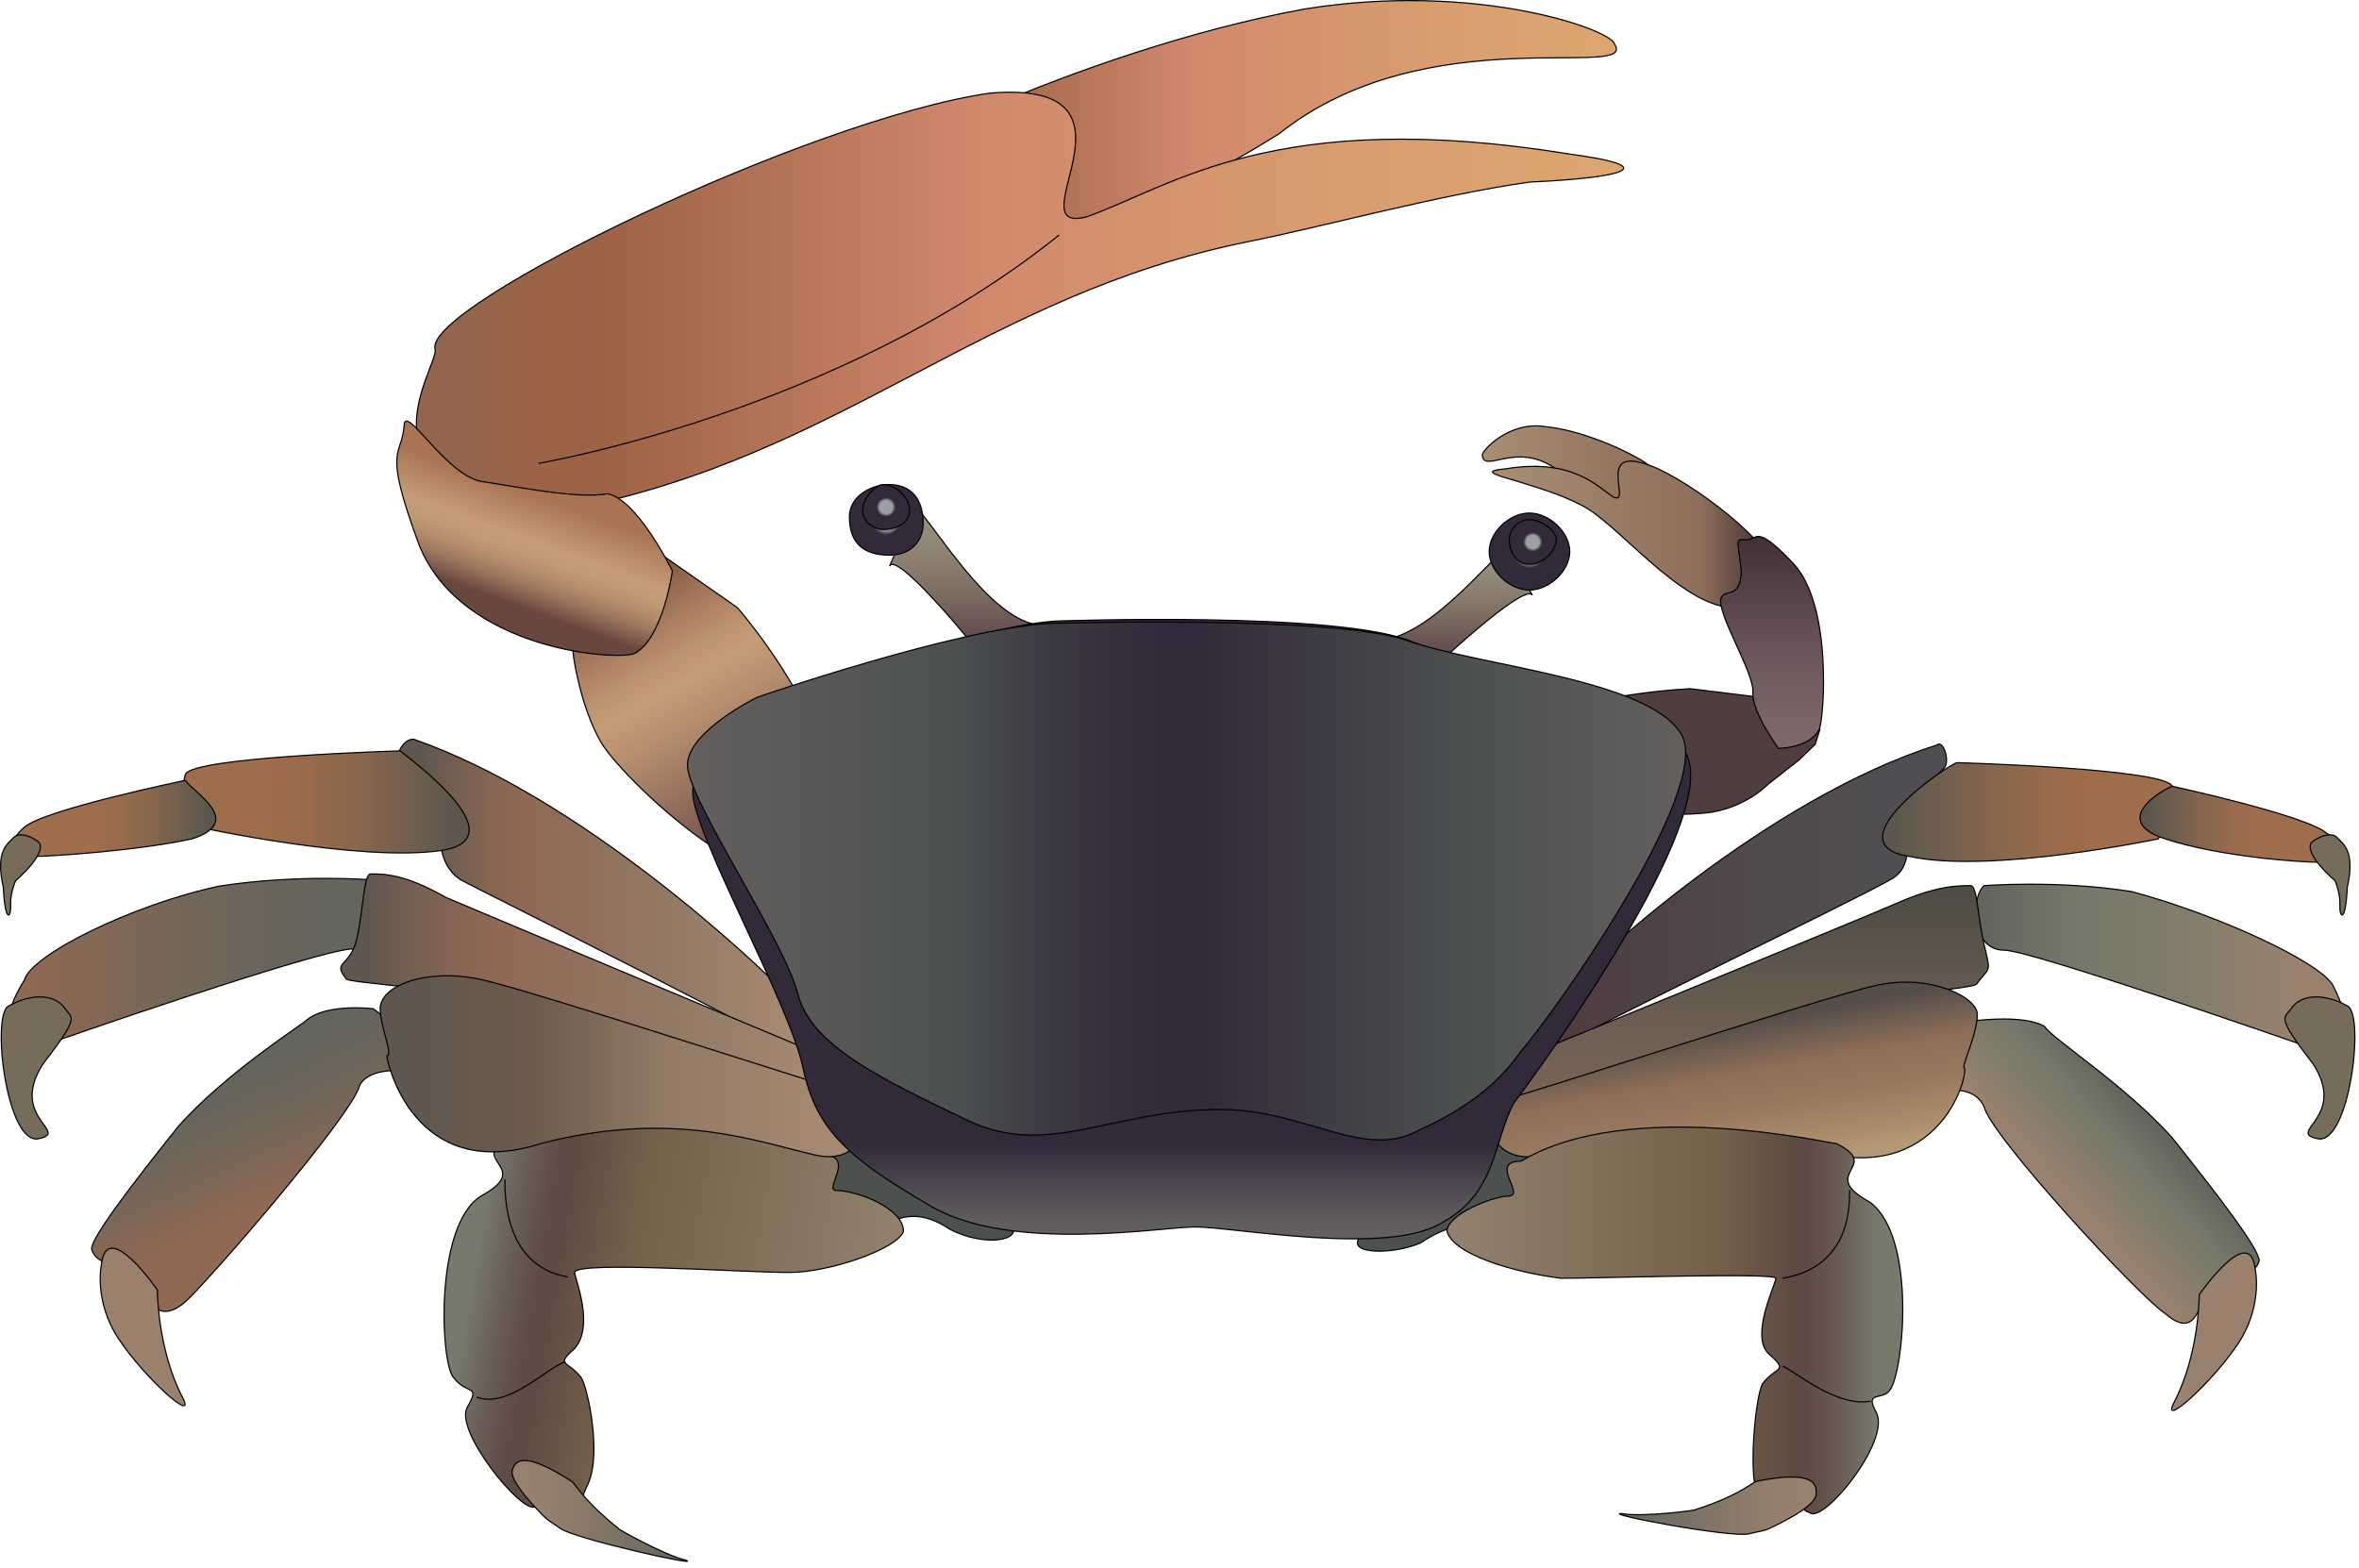 
        <svg xmlns:rdf="http://www.w3.org/1999/02/22-rdf-syntax-ns#" xmlns="http://www.w3.org/2000/svg" xmlns:cc="http://creativecommons.org/ns#" xmlns:xlink="http://www.w3.org/1999/xlink" xmlns:dc="http://purl.org/dc/elements/1.1/" x="0px" y="0px" width="501" height="333" viewBox="0 0 501 333" xml:space="preserve">
            <title>Uca annulipes (Mangrove Fiddler Crab)</title>
            <desc xmlns:ian_image_library="https://ian.umces.edu/media-library/">
                <ian_image_library:title>Uca annulipes (Mangrove Fiddler Crab)</ian_image_library:title>
                <ian_image_library:descr>Illustration of Uca annulipes (Mangrove Fiddler Crab)</ian_image_library:descr>
                <ian_image_library:scene>
                    <ian_image_library:contains>Crustacean, mangrove, Fiddler, crab, Arthropoda, Crustacea, Malacostraca, Eumalacostraca, Decapoda, Ocypodidae, Uca, U. annulipes, calling, crab</ian_image_library:contains>
                    <ian_image_library:when>2008-12-22</ian_image_library:when>
                </ian_image_library:scene>
            </desc>
            
 <defs></defs>
 <linearGradient id="ian_symbols_e1b4d5c188386ae4c971ab1fb6f7a318" y2="108.47" gradientUnits="userSpaceOnUse" x2="206.59" y1="142.94" x1="206.59">
  <stop stop-color="#4D4644" offset="0"/>
  <stop stop-color="#66514E" offset=".264"/>
  <stop stop-color="#78675E" offset=".441"/>
  <stop stop-color="#897C6E" offset=".65"/>
  <stop stop-color="#948A78" offset=".842"/>
  <stop stop-color="#988F7B" offset="1"/>
 </linearGradient>
 <path stroke="#000" stroke-width=".25" d="m224.27 132.58c-10.748 2.867-21.885-15.196-29.01-24.106-1.927 1.703-5.183 9.046-6.341 11.797 1.56-3.719 21.333 20.843 22.403 22.668 4.29-3.46 8.62-6.94 12.95-10.36z" fill="url(#ian_symbols_e1b4d5c188386ae4c971ab1fb6f7a318)"/>
 <linearGradient id="ian_symbols_ea73af7edd898ea465178ba3350e7246" y2="117.27" gradientUnits="userSpaceOnUse" x2="307.21" y1="144.04" x1="307.21">
  <stop stop-color="#4D4644" offset="0"/>
  <stop stop-color="#66514E" offset=".264"/>
  <stop stop-color="#78675E" offset=".441"/>
  <stop stop-color="#897C6E" offset=".65"/>
  <stop stop-color="#948A78" offset=".842"/>
  <stop stop-color="#988F7B" offset="1"/>
 </linearGradient>
 <path stroke="#000" stroke-width=".25" d="m288.99 135.99c11.09 2.234 22.594-11.791 29.93-18.718 1.99 1.322 5.361 7.016 6.525 9.162-1.594-2.895-21.994 16.184-23.098 17.607-4.43-2.69-8.9-5.39-13.35-8.05z" fill="url(#ian_symbols_ea73af7edd898ea465178ba3350e7246)"/>
 <linearGradient id="ian_symbols_c8a88331baf4e48419c04fac3fb68ec6" y2="225.66" gradientUnits="userSpaceOnUse" x2="45.259" y1="265.57" x1="63.87">
  <stop stop-color="#8F6952" offset=".281"/>
  <stop stop-color="#8C6853" offset=".316"/>
  <stop stop-color="#756658" offset=".576"/>
  <stop stop-color="#68655B" offset=".804"/>
  <stop stop-color="#63655C" offset=".972"/>
 </linearGradient>
 <path stroke="#000" stroke-width=".25" d="m79.278 214.27s-9.972-1.24-14.256 2.5c-1.396 1.247-17.104 11.219-27.075 22.403-9.945 12.431-18.5 23.649-18.5 26.115 1.417 5 9.972 2.5 11.402 6.232 0 4.986 2.847 9.938 8.528 4.986 4.292-3.753 35.651-39.819 37.054-46.065 2.847-4.959 14.263-2.452 14.263-2.452s-4.291-8.72-11.416-13.72z" fill="url(#ian_symbols_c8a88331baf4e48419c04fac3fb68ec6)"/>
 <linearGradient id="ian_symbols_2a2f89d06cbd30f47dc59eb489dc3194" y2="258.92" gradientUnits="userSpaceOnUse" x2="431.71" y1="236.47" x1="456.64">
  <stop stop-color="#63655C" offset=".017"/>
  <stop stop-color="#77796A" offset=".292"/>
  <stop stop-color="#7F7B6B" offset=".448"/>
  <stop stop-color="#97816E" offset=".708"/>
  <stop stop-color="#9A816E" offset=".736"/>
 </linearGradient>
 <path stroke="#000" stroke-width=".25" d="m419.94 216.77s9.98-1.267 14.285 1.247c1.402 2.493 17.082 12.424 27.082 23.636 9.916 12.438 18.492 23.635 18.492 26.135-1.443 4.965-10.006 2.5-11.395 6.253-1.451 4.979-2.848 9.924-8.563 4.979-5.674-3.767-37.047-37.742-38.471-43.96-2.848-6.239-13.188-2.269-13.188-2.269s4.62-11.07 11.76-16.03z" fill="url(#ian_symbols_2a2f89d06cbd30f47dc59eb489dc3194)"/>
 <linearGradient id="ian_symbols_b40b8529d93a1914b5da9ebda45f9375" y2="187.5" gradientUnits="userSpaceOnUse" x2="168.69" y1="117.26" x1="128.14">
  <stop stop-color="#7E503E" offset=".073"/>
  <stop stop-color="#80523F" offset=".081"/>
  <stop stop-color="#A4775B" offset=".22"/>
  <stop stop-color="#BD926E" offset=".331"/>
  <stop stop-color="#C79D76" offset=".399"/>
  <stop stop-color="#B88F6F" offset=".493"/>
  <stop stop-color="#946F5D" offset=".667"/>
  <stop stop-color="#634342" offset=".902"/>
  <stop stop-color="#503136" offset="1"/>
 </linearGradient>
 <path stroke="#000" stroke-width=".25" d="m156.57 129.04l-16.736-11.682s-2.465-.307-6.062-1.138c-4.182-.954-6.995 2.152-6.995 2.152l-2.214 4.646-3.842 5.599 1.104 11.014s1.499 10.68 5.831 18.057c5.102 8.65 40.984 42.265 48.238 23.036 7.27-19.21-15.48-47.29-19.33-51.69z" fill="url(#ian_symbols_b40b8529d93a1914b5da9ebda45f9375)"/>
 <path stroke="#000" stroke-width=".25" d="m358.92 146.28l18.65 2.303s1.975.987 5.047 2.248c3.563 1.471 3.883 4.141 3.883 4.141l-.982 3.12-3.473 3.358-6.566 5.143s-4.217 4.468-11.477 5.844c-8.516 1.607-53.266.558-47.838-11.457 5.38-12.04 37.52-14.44 42.76-14.69z" fill="#4F3E3D"/>
 <path stroke="#000" stroke-width=".25" d="m151.99 247.48s18.527-12.458 25.625-11.205c7.172 2.486 34.234 19.91 37.108 23.649 2.806 3.726-5.729 4.952-12.887 1.247-5.681-3.733-9.958-3.733-15.667 0-5.69 2.47-31.33-8.73-34.18-13.7z" fill="#4C5150"/>
 <linearGradient id="ian_symbols_8740241d62a2f8f4b1dcc2b1b5fa0a80" y2="24.616" gradientUnits="userSpaceOnUse" x2="343.3" y1="24.616" x1="189.92">
  <stop stop-color="#9E6244" offset=".107"/>
  <stop stop-color="#D1896C" offset=".416"/>
  <stop stop-color="#D38F6D" offset=".506"/>
  <stop stop-color="#DAA06F" offset=".81"/>
  <stop stop-color="#DCA66F" offset="1"/>
 </linearGradient>
 <path stroke="#000" stroke-width=".25" d="m193.45 33.574c-17.839 4.407 35.208-22.832 83.712-31.673 36.591-5.865 64.873 4.427 65.689 7.37 5.402 8.065-39.771-5.892-71.2 19.14-70.71 44.165-72.2 3.678-78.2 5.163z" fill="url(#ian_symbols_8740241d62a2f8f4b1dcc2b1b5fa0a80)"/>
 <radialGradient id="ian_symbols_b46bc0a6ef6c657465b64fcba09de38a" gradientUnits="userSpaceOnUse" cy="110.43" cx="188.22" r="7.661">
  <stop stop-color="#9D9FA2" offset=".275"/>
  <stop stop-color="#96979A" offset=".29"/>
  <stop stop-color="#88878B" offset=".312"/>
  <stop stop-color="#746F76" offset=".339"/>
  <stop stop-color="#59525C" offset=".37"/>
  <stop stop-color="#3C3442" offset=".404"/>
  <stop stop-color="#32293A" offset=".416"/>
 </radialGradient>
 <path stroke="#000" stroke-width=".25" d="m188.92 102.94c4.257 0 7.132 2.752 7.132 8.167 0 4.094-2.875 6.818-7.132 6.818-5.701 0-8.521-2.725-8.521-8.174-.01-4.07 4.26-6.82 8.52-6.82z" fill="url(#ian_symbols_b46bc0a6ef6c657465b64fcba09de38a)"/>
 <radialGradient id="ian_symbols_9f3d81da28a190f4f54044d53f5539fc" gradientUnits="userSpaceOnUse" cy="107.71" cx="188.19" r="4.876">
  <stop stop-color="#9D9FA2" offset=".275"/>
  <stop stop-color="#96979A" offset=".29"/>
  <stop stop-color="#88878B" offset=".312"/>
  <stop stop-color="#746F76" offset=".339"/>
  <stop stop-color="#59525C" offset=".37"/>
  <stop stop-color="#3C3442" offset=".404"/>
  <stop stop-color="#32293A" offset=".416"/>
 </radialGradient>
 <path stroke="#000" stroke-width=".25" d="m187.47 102.94c2.895 0 5.701 2.752 5.701 5.47 0 2.697-2.807 4.073-5.701 4.073-1.396 0-4.257-1.376-4.257-4.073 0-2.72 2.86-5.47 4.26-5.47z" fill="url(#ian_symbols_9f3d81da28a190f4f54044d53f5539fc)"/>
 <linearGradient id="ian_symbols_a5cc4f3878461824cd6a4f5eb09453e9" y2="63.848" gradientUnits="userSpaceOnUse" x2="344.84" y1="63.848" x1="88.424">
  <stop stop-color="#93654C" offset=".039"/>
  <stop stop-color="#9C6346" offset=".094"/>
  <stop stop-color="#9E6244" offset=".157"/>
  <stop stop-color="#D1896C" offset=".472"/>
  <stop stop-color="#D38F6D" offset=".554"/>
  <stop stop-color="#DAA06F" offset=".828"/>
  <stop stop-color="#DCA66F" offset="1"/>
 </linearGradient>
 <path stroke="#000" stroke-width=".25" d="m92.397 74.143c-2.466-9.182 79.625-48.919 117.9-54.369 35.699-2.909 4.871 30.12 20.393 26.319 18.173-6.417 40.086-23.534 102.5-13.392 20.631 2.766 11.328 5.061-8.357 5.974-19.168 2.704-43.859 9.468-59.593 12.622-56.548 11.348-86.226 45.446-143.82 56.807-50.07-1.41-27.987-30.307-29.023-33.957z" fill="url(#ian_symbols_a5cc4f3878461824cd6a4f5eb09453e9)"/>
 <linearGradient id="ian_symbols_d427f582d4fe5454d97d42a2e27f5fc3" y2="191.51" gradientUnits="userSpaceOnUse" x2="173.68" y1="191.51" x1="84.436">
  <stop stop-color="#5F564E" offset=".051"/>
  <stop stop-color="#776052" offset=".148"/>
  <stop stop-color="#896653" offset=".241"/>
  <stop stop-color="#906954" offset=".309"/>
  <stop stop-color="#927A65" offset=".652"/>
  <stop stop-color="#AA8C73" offset=".972"/>
 </linearGradient>
 <path stroke="#000" stroke-width=".25" d="m167.64 211.8c-7.111-7.465-44.158-42.353-79.809-54.791-2.847 0-4.25 4.986-2.847 4.986 11.416 12.465 5.708 19.944 12.833 24.889 7.139 3.746 69.824 34.847 74.108 38.593 5.7 3.73-4.28-13.68-4.28-13.68z" fill="url(#ian_symbols_d427f582d4fe5454d97d42a2e27f5fc3)"/>
 <linearGradient id="ian_symbols_575a37e7d35a57c449659deaa18893ea" y2="170.34" gradientUnits="userSpaceOnUse" x2="39.085" y1="170.34" x1="99.639">
  <stop stop-color="#5C574D" offset=".051"/>
  <stop stop-color="#695C4E" offset=".146"/>
  <stop stop-color="#85664D" offset=".372"/>
  <stop stop-color="#986B4B" offset=".567"/>
  <stop stop-color="#9E6D4B" offset=".708"/>
 </linearGradient>
 <path stroke="#000" stroke-width=".25" d="m84.986 159.5s-44.172 1.26-45.609 4.986c-1.43 3.739 2.861 11.218 2.861 11.218s34.193 7.452 51.331 4.973c17.081-2.5-7.166-19.92-8.583-21.18z" fill="url(#ian_symbols_575a37e7d35a57c449659deaa18893ea)"/>
 <linearGradient id="ian_symbols_940796211866d3e42990e1064eeb6fab" y2="173.84" gradientUnits="userSpaceOnUse" x2="2.606" y1="173.84" x1="45.828">
  <stop stop-color="#5C574D" offset=".051"/>
  <stop stop-color="#695C4E" offset=".127"/>
  <stop stop-color="#85664D" offset=".308"/>
  <stop stop-color="#986B4B" offset=".465"/>
  <stop stop-color="#9E6D4B" offset=".579"/>
 </linearGradient>
 <path stroke="#000" stroke-width=".25" d="m39.377 165.75s-29.916 6.205-34.193 9.951c-4.257 3.719-2.861 6.239 1.403 6.239 4.278 0 22.832-1.267 34.228-3.76 11.395-3.72-.001-9.96-1.438-12.43z" fill="url(#ian_symbols_940796211866d3e42990e1064eeb6fab)"/>
 <linearGradient id="ian_symbols_5538cf427e233904a16bafea32361952" y2="204.02" gradientUnits="userSpaceOnUse" x2="80.093" y1="204.02" x1="2.376">
  <stop stop-color="#8F6952" offset=".051"/>
  <stop stop-color="#8D6852" offset=".078"/>
  <stop stop-color="#766758" offset=".437"/>
  <stop stop-color="#68655B" offset=".748"/>
  <stop stop-color="#63655C" offset=".972"/>
 </linearGradient>
 <path stroke="#000" stroke-width=".25" d="m79.278 186.92s-15.652-1.342-32.776 1.314c-18.5 3.971-39.915 14.617-41.318 19.944-5.708 9.27-1.403 7.962 1.403 7.962 4.278 0 4.278 5.32 4.278 5.32s57.032-19.91 64.163-19.91c5.708.01 5.708-11.97 4.25-14.62z" fill="url(#ian_symbols_5538cf427e233904a16bafea32361952)"/>
 <linearGradient id="ian_symbols_a297a0d28ef21a941183e0b739cfc638" y2="288.8" gradientUnits="userSpaceOnUse" x2="187.08" y1="272.46" x1="94.445">
  <stop stop-color="#77796A" offset=".062"/>
  <stop stop-color="#767869" offset=".063"/>
  <stop stop-color="#6A5E54" offset=".134"/>
  <stop stop-color="#614E48" offset=".192"/>
  <stop stop-color="#5E4943" offset=".23"/>
  <stop stop-color="#73614A" offset=".405"/>
  <stop stop-color="#91806C" offset=".972"/>
 </linearGradient>
 <path stroke="#000" stroke-width=".25" d="m177.62 252.87c4.305 0 14.263 3.726 14.263 8.712-1.403 3.705-15.659 8.705-24.235 8.705-9.965 0-45.602-2.5-45.602 0 0 1.232 4.277 11.17 0 16.163-4.278 3.753-1.403 2.473 1.444 6.253 1.43 2.486 4.264 16.15 1.43 22.403-2.874 6.198 0 3.698-7.152 1.212-8.569-1.212 0 1.233-4.25 3.768-2.86 1.219-17.11-16.177-14.27-21.19 2.861-4.993 0-2.493-2.84-6.192-2.833-2.5-4.285-32.347 5.701-38.614 11.409-6.219-2.861-7.438 5.688-12.438 1.403-1.24 45.616-9.952 66.977 3.746 7.15.01 0 7.48 2.85 7.48z" fill="url(#ian_symbols_a297a0d28ef21a941183e0b739cfc638)"/>
 <linearGradient id="ian_symbols_2a053c1e83336334192be32dad4e9de9" y2="211.28" gradientUnits="userSpaceOnUse" x2="181.98" y1="211.28" x1="72.371">
  <stop stop-color="#5F564E" offset=".051"/>
  <stop stop-color="#776052" offset=".148"/>
  <stop stop-color="#896653" offset=".241"/>
  <stop stop-color="#906954" offset=".309"/>
  <stop stop-color="#927A65" offset=".652"/>
  <stop stop-color="#AA8C73" offset=".972"/>
 </linearGradient>
 <path stroke="#000" stroke-width=".25" d="m171.75 222.98s-68.318-28.621-77.058-32.354c-8.718-4.986-13.057-4.986-15.986-4.986-1.485 0-1.485 7.479-2.901 13.67-1.472 6.267-5.272 4.734-2.371 8.507 0 1.213 22.709 1.479 43.062 7.677 18.902 5.006 55.254 23.669 62.522 21.184 5.82-1.24 2.88-4.98-7.27-13.7z" fill="url(#ian_symbols_2a053c1e83336334192be32dad4e9de9)"/>
 <linearGradient id="ian_symbols_8e291a2c85879cd4adba7c2c084e2dda" y2="226.48" gradientUnits="userSpaceOnUse" x2="184.6" y1="226.48" x1="80.736">
  <stop stop-color="#5F564E" offset=".051"/>
  <stop stop-color="#67584D" offset=".173"/>
  <stop stop-color="#6C5A4D" offset=".309"/>
  <stop stop-color="#927A65" offset=".579"/>
  <stop stop-color="#AA8C73" offset=".972"/>
 </linearGradient>
 <path stroke="#000" stroke-width=".25" d="m183.36 232.95c-5.742-1.253-69.844-22.43-81.253-24.902-11.409-2.466-21.368 1.253-21.368 6.219 0 3.746 2.847 9.985 1.417 9.985 0 1.226 5.681 27.348 32.756 18.65 28.492-7.465 47.053 0 58.462 2.493 11.41 2.47 12.79-11.22 9.98-12.45z" fill="url(#ian_symbols_8e291a2c85879cd4adba7c2c084e2dda)"/>
 <path stroke="#000" stroke-width=".25" stroke-linecap="round" d="m107.23 250.58c0 3.678 0 18.254 13.269 20.652" fill="none"/>
 <path stroke="#000" stroke-width=".25" stroke-linecap="round" d="m119.98 289.3c-4.033 1.281-12.042 9.958-18.704 7.479" fill="none"/>
 <path stroke="#000" stroke-width=".25" d="m352.89 250.33s-19.91-13.65-27.002-11.164c-7.172 2.479-34.232 18.664-37.102 23.649-2.846 3.698 7.16 3.698 12.84 1.226 5.682-3.692 9.986-4.973 15.707-1.226 5.7 3.7 31.34-7.45 35.55-12.49z" fill="#4C5150"/>
 <radialGradient id="ian_symbols_23a00a469c4faea44d6e19e06ca88276" gradientUnits="userSpaceOnUse" cy="117.16" cx="324.83" r="8.367">
  <stop stop-color="#9D9FA2" offset=".275"/>
  <stop stop-color="#96979A" offset=".29"/>
  <stop stop-color="#88878B" offset=".312"/>
  <stop stop-color="#746F76" offset=".339"/>
  <stop stop-color="#59525C" offset=".37"/>
  <stop stop-color="#3C3442" offset=".404"/>
  <stop stop-color="#32293A" offset=".416"/>
 </radialGradient>
 <path stroke="#000" stroke-width=".25" d="m324.83 108.98c-4.305 0-8.555 4.107-8.555 8.18s4.25 8.174 8.555 8.174c4.225 0 8.549-4.101 8.549-8.174s-4.34-8.18-8.56-8.18z" fill="url(#ian_symbols_23a00a469c4faea44d6e19e06ca88276)"/>
 <radialGradient id="ian_symbols_fa7307369da54f74456bb9d996be41f0" gradientUnits="userSpaceOnUse" cy="115.11" cx="325.53" r="4.877">
  <stop stop-color="#9D9FA2" offset=".275"/>
  <stop stop-color="#96979A" offset=".29"/>
  <stop stop-color="#88878B" offset=".312"/>
  <stop stop-color="#746F76" offset=".339"/>
  <stop stop-color="#59525C" offset=".37"/>
  <stop stop-color="#3C3442" offset=".404"/>
  <stop stop-color="#32293A" offset=".416"/>
 </radialGradient>
 <path stroke="#000" stroke-width=".25" d="m324.83 110.36c-2.854 0-4.305 2.725-4.305 4.101 0 2.697 1.451 5.395 4.305 5.395 2.828 0 5.701-2.697 5.701-5.395.01-1.37-2.86-4.1-5.69-4.1z" fill="url(#ian_symbols_fa7307369da54f74456bb9d996be41f0)"/>
 <linearGradient id="ian_symbols_72035374d0f6422425db156278a349ec" y2="192.03" gradientUnits="userSpaceOnUse" x2="413.41" y1="192.03" x1="324.28">
  <stop stop-color="#4E3A40" offset=".051"/>
  <stop stop-color="#4F3E43" offset=".16"/>
  <stop stop-color="#504A4E" offset=".582"/>
  <stop stop-color="#504E52" offset=".888"/>
 </linearGradient>
 <path stroke="#000" stroke-width=".25" d="m331.55 211.8c5.736-7.465 44.227-42.353 79.811-53.538 1.443-1.253 2.895 3.732 1.443 4.986-11.389 11.211-4.25 19.903-11.389 23.636-8.596 4.965-71.26 34.847-75.525 38.593-5.71 3.73 5.67-13.68 5.67-13.68z" fill="url(#ian_symbols_72035374d0f6422425db156278a349ec)"/>
 <linearGradient id="ian_symbols_51db106cfd95d7b4dd129f4769654c45" y2="172.48" gradientUnits="userSpaceOnUse" x2="461.58" y1="172.48" x1="399.83">
  <stop stop-color="#5C574D" offset=".051"/>
  <stop stop-color="#695C4E" offset=".146"/>
  <stop stop-color="#85664D" offset=".372"/>
  <stop stop-color="#986B4B" offset=".567"/>
  <stop stop-color="#9E6D4B" offset=".708"/>
 </linearGradient>
 <path stroke="#000" stroke-width=".25" d="m415.67 162s44.172 1.253 45.637 5c1.396 3.732-2.922 11.184-2.922 11.184s-35.57 7.465-52.68 3.76c-17.14-2.52 8.55-19.94 9.96-19.94z" fill="url(#ian_symbols_51db106cfd95d7b4dd129f4769654c45)"/>
 <linearGradient id="ian_symbols_cc6b612255d78a64d137b77bac86afff" y2="175.07" gradientUnits="userSpaceOnUse" x2="497.25" y1="175.07" x1="454.49">
  <stop stop-color="#5C574D" offset=".051"/>
  <stop stop-color="#695C4E" offset=".127"/>
  <stop stop-color="#85664D" offset=".308"/>
  <stop stop-color="#986B4B" offset=".465"/>
  <stop stop-color="#9E6D4B" offset=".579"/>
 </linearGradient>
 <path stroke="#000" stroke-width=".25" d="m461.3 167s28.457 6.205 32.762 9.944c5.701 3.733 2.828 6.212-1.43 6.212-4.271 0-21.416-1.212-32.797-4.972-11.4-3.72-1.45-9.96 1.47-11.18z" fill="url(#ian_symbols_cc6b612255d78a64d137b77bac86afff)"/>
 <linearGradient id="ian_symbols_33e065a1f37afff465786bd7b5ac90f3" y2="204.78" gradientUnits="userSpaceOnUse" x2="497.59" y1="204.78" x1="419.58">
  <stop stop-color="#63655C" offset=".017"/>
  <stop stop-color="#77796A" offset=".292"/>
  <stop stop-color="#7F7B6B" offset=".497"/>
  <stop stop-color="#97816E" offset=".84"/>
  <stop stop-color="#9A816E" offset=".876"/>
 </linearGradient>
 <path stroke="#000" stroke-width=".25" d="m421.36 188.13s15.646-1.247 31.354 1.253c18.506 4.979 39.922 14.951 42.748 19.917 4.305 8.711 1.432 6.198-2.826 6.198-4.271 0-4.271 6.232-4.271 6.232s-57.018-19.903-62.727-19.903c-7.12 0-7.12-11.2-4.27-13.7z" fill="url(#ian_symbols_33e065a1f37afff465786bd7b5ac90f3)"/>
 <path stroke="#000" stroke-width=".25" d="m498.62 213.72c3.645 2.057.334 29.623-6.43 28.158-6.77-1.444 6.43-4.461-.947-15.898-8.07-10.408-6.088-9.624-4.645-11.736 2.14-3.18 7.17-3.26 12.02-.52z" fill="#776B5A"/>
 <path stroke="#000" stroke-width=".25" d="m1.765 213.72c-3.637 2.057-.334 29.623 6.457 28.158 6.771-1.444-6.457-4.461.913-15.898 8.085-10.408 6.089-9.624 4.686-11.736-2.159-3.18-7.193-3.26-12.056-.52z" fill="#776B5A"/>
 <path stroke="#000" stroke-width=".25" d="m490.85 179.02c-1.498 2.534 5.055 8.051 5.055 8.051s1.178 2.663 1.041 5.258c-.115 2.622 1.18 3.978 1.568-3.855 1.75-7.765-.893-9.168-2.146-10.558-1.31-1.33-4.1-.16-5.51 1.1z" fill="#776B5A"/>
 <path stroke="#000" stroke-width=".25" d="m8.358 179.02c1.485 2.534-5.041 8.051-5.041 8.051s-1.185 2.663-1.069 5.258c.143 2.622-1.151 3.978-1.546-3.855-1.744-7.765.899-9.168 2.173-10.558 1.287-1.33 4.08-.16 5.483 1.1z" fill="#776B5A"/>
 <linearGradient id="ian_symbols_43489f3fbe173af4fdeb0ab594da2f83" y2="188.13" gradientUnits="userSpaceOnUse" x2="369.59" y1="237.99" x1="369.59">
  <stop stop-color="#796558" offset=".062"/>
  <stop stop-color="#706053" offset=".334"/>
  <stop stop-color="#585248" offset=".791"/>
  <stop stop-color="#4E4C43" offset=".972"/>
 </linearGradient>
 <path stroke="#000" stroke-width=".25" d="m327.3 222.98s67.004-27.382 75.559-31.135c8.508-3.719 12.813-3.719 15.652-3.719 1.43 0 1.43 6.232 2.854 12.458 1.451 6.212 1.35 4.584-1.498 8.323 0 1.226-18.445 1.607-38.424 7.854-19.936 4.966-55.547 22.403-61.268 21.163-5.7-2.47-4.3-4.96 7.13-14.93z" fill="url(#ian_symbols_43489f3fbe173af4fdeb0ab594da2f83)"/>
 <linearGradient id="ian_symbols_691c5ac8d8a040f4c98b169234c73990" y2="215.03" gradientUnits="userSpaceOnUse" x2="365.94" y1="250.4" x1="372.18">
  <stop stop-color="#B59874" offset=".062"/>
  <stop stop-color="#AB8D6D" offset=".161"/>
  <stop stop-color="#96765C" offset=".44"/>
  <stop stop-color="#8F6F57" offset=".624"/>
  <stop stop-color="#6F5D50" offset=".789"/>
  <stop stop-color="#544D48" offset=".927"/>
 </linearGradient>
 <path stroke="#000" stroke-width=".25" d="m317.34 234.18c5.709-1.233 69.783-22.382 81.213-24.882 11.402-2.5 21.387 2.5 21.387 6.198 0 3.767-2.873 9.979-2.873 11.198 1.443 0-4.258 26.169-32.715 17.458-27.096-7.472-45.658 0-57.053 1.24-11.44 2.47-12.84-9.96-9.97-11.22z" fill="url(#ian_symbols_691c5ac8d8a040f4c98b169234c73990)"/>
 <path stroke="#000" stroke-width=".25" d="m478.98 269.71s1.67 7.751-3.732 15.809c-5.408 8.085-16.299 17.9-13.629 12.574 5.51-10.441 5.455-23.077 5.455-23.077s10.82-15.69 11.9-5.3z" fill="#9A816E"/>
 <path stroke="#000" stroke-width=".25" d="m21.524 268.7s-1.662 7.738 3.753 15.816c5.381 8.078 16.272 17.9 13.609 12.56-5.503-10.435-5.463-23.077-5.463-23.077s-10.802-15.69-11.899-5.3z" fill="#9A816E"/>
 <linearGradient id="ian_symbols_98b7e57d9cce7554697d7efb8508e00f" y2="320.94" gradientUnits="userSpaceOnUse" x2="146.02" y1="320.94" x1="108.75">
  <stop stop-color="#9A816E" offset=".034"/>
  <stop stop-color="#927D6C" offset=".276"/>
  <stop stop-color="#7A7164" offset=".651"/>
  <stop stop-color="#63655C" offset=".972"/>
 </linearGradient>
 <path stroke="#000" stroke-width=".25" d="m121.62 314.8c1.028 1.246 3.201 4.687 9.788 9.924-1.321-.551 9.952 5.784 14.209 6.655 3.978 1.635-23.418-4.475-26.538-6.674-3.085-2.193-2.459-1.295-5.735-4.871-3.263-3.59-5.082-6.327-4.482-7.785.59-1.45 1.79-4.33 12.76 2.74z" fill="url(#ian_symbols_98b7e57d9cce7554697d7efb8508e00f)"/>
 <linearGradient id="ian_symbols_c7beeab6241cc8f49d94dac12793381a" y2="99.071" gradientUnits="userSpaceOnUse" x2="351.07" y1="99.071" x1="314.81">
  <stop stop-color="#A88E73" offset="0"/>
  <stop stop-color="#8E6F5A" offset="1"/>
 </linearGradient>
 <path stroke="#000" stroke-width=".25" d="m350.2 99.849c4.605.913-10.074-8.031-22.068-9.236-7.602-1.226-13.521 5.163-13.316 6.117.457 4.223 8.35-4.291 17.641 4.55 19.54 15.5 16.16-2.085 17.75-1.431z" fill="url(#ian_symbols_c7beeab6241cc8f49d94dac12793381a)"/>
 <linearGradient id="ian_symbols_d8ca783070725ac4d511d2204011356b" y2="113.54" gradientUnits="userSpaceOnUse" x2="375.58" y1="113.54" x1="316.99">
  <stop stop-color="#A88E73" offset="0"/>
  <stop stop-color="#8E6F5A" offset=".753"/>
  <stop stop-color="#402F35" offset="1"/>
 </linearGradient>
 <path stroke="#000" stroke-width=".25" d="m374.76 118.16c.748-3.188-18.152-18.132-26.375-19.903-8.834-2.295-1.893 9.114-5.707 7.336-3.42-2.2-8.686-8.331-22.818-6.021-4.795.429-3.229 1.069 2.01 2.534 4.217 1.355 9.406 2.786 13.82 5.129 7.629 3.556 20.809 21.197 32.189 21.865 11.42.68 6.71-9.57 6.89-10.94z" fill="url(#ian_symbols_d8ca783070725ac4d511d2204011356b)"/>
 <linearGradient id="ian_symbols_05197fd565ce9ed46dc30d888f4faa83" y2="100.35" gradientUnits="userSpaceOnUse" x2="116.77" y1="133.05" x1="104.87">
  <stop stop-color="#69473E" offset=".169"/>
  <stop stop-color="#6C4A3F" offset=".174"/>
  <stop stop-color="#896452" offset=".247"/>
  <stop stop-color="#A27B61" offset=".321"/>
  <stop stop-color="#B68D6C" offset=".397"/>
  <stop stop-color="#C29974" offset=".476"/>
  <stop stop-color="#C79D76" offset=".562"/>
  <stop stop-color="#A87453" offset=".843"/>
 </linearGradient>
 <path stroke="#000" stroke-width=".25" d="m134.85 138.76c-3.018 1.648-36.584-.286-45.8-22.9-8.058-21.756-3.59-18.377-3.181-25.911.756-3.311 8.719 10.558 16.15 12.288 6.362.872 20.734 3.876 26.898 2.643 6.321.926 13.881 16.395 13.881 16.395s-1.93 14.16-7.95 17.48z" fill="url(#ian_symbols_05197fd565ce9ed46dc30d888f4faa83)"/>
 <linearGradient id="ian_symbols_ae8dcba8173563340593e9837e457eb5" y2="113.95" gradientUnits="userSpaceOnUse" x2="376.35" y1="158.96" x1="376.35">
  <stop stop-color="#7E686C" offset="0"/>
  <stop stop-color="#7A6468" offset=".153"/>
  <stop stop-color="#6E595E" offset=".385"/>
  <stop stop-color="#5A474D" offset=".669"/>
  <stop stop-color="#413036" offset=".99"/>
  <stop stop-color="#402F35" offset="1"/>
 </linearGradient>
 <path stroke="#000" stroke-width=".25" d="m386.35 154.96c.988-1.996 2.982-26.455-5.592-35.372-8.516-8.95-7.268-4.427-10.518-4.958-1.934-.313-.871 1.403-.43 6.859-.197 5.347-3.018 3.964-3.84 4.945-2.93 1.655 6.967 16.633 6.285 20.829-.014 4.359 5.449 11.702 5.449 11.702s6.66-.03 8.64-4.01z" fill="url(#ian_symbols_ae8dcba8173563340593e9837e457eb5)"/>
 <linearGradient id="ian_symbols_2d1e1e12d70e9464c521e00c101ea783" y2="131.58" gradientUnits="userSpaceOnUse" x2="253.09" y1="263.15" x1="253.09">
  <stop stop-color="#64605F" offset=".006"/>
  <stop stop-color="#605C5C" offset=".031"/>
  <stop stop-color="#534E54" offset=".071"/>
  <stop stop-color="#403A46" offset=".118"/>
  <stop stop-color="#32293A" offset=".152"/>
 </linearGradient>
 <path stroke="#000" stroke-width=".25" d="m224.1 131.93s60.492-2.193 75.886 4.414c15.4 6.593 51.691 9.883 58.299 24.18 6.594 14.297-30.992 66.173-36.701 73.659-4.25 7.465-3.609 19.113-14.99 25.332-11.43 7.479-44.241 1.104-52.79 1.104-7.138 0-38.975 5.572-56.105-4.407-17.069-9.951-24.33-15.802-27.184-29.514-2.875-13.67-23.397-49.757-23.397-58.462s14.842-17.41 14.842-17.41 42.18-17.62 62.14-18.89z" fill="url(#ian_symbols_2d1e1e12d70e9464c521e00c101ea783)"/>
 <linearGradient id="ian_symbols_b700482eacfe6fc475dfd5fbb4f006a0" y2="187.13" gradientUnits="userSpaceOnUse" x2="358" y1="187.13" x1="146.01">
  <stop stop-color="#63605E" offset="0"/>
  <stop stop-color="#4C5150" offset=".264"/>
  <stop stop-color="#484B4D" offset=".288"/>
  <stop stop-color="#3B3842" offset=".369"/>
  <stop stop-color="#342D3C" offset=".444"/>
  <stop stop-color="#32293A" offset=".506"/>
  <stop stop-color="#4C5150" offset=".786"/>
  <stop stop-color="#63605E" offset="1"/>
 </linearGradient>
 <path stroke="#000" stroke-width=".25" d="m222.98 132.42s60.499-1.812 75.9 3.644c15.393 5.483 51.691 8.221 58.285 20.087 6.607 11.852-28.383 60.839-34.092 67.051-4.25 6.185-10.592 11.852-21.986 17.001-11.416 6.212-24.202-4.537-41.795-4.537-23.132 0-36.761 10.544-53.892 2.268-17.083-8.255-33.138-15.496-35.978-26.884-2.888-11.348-23.417-41.284-23.417-48.511 0-7.233 14.849-14.44 14.849-14.44s42.2-14.61 62.14-15.68z" fill="url(#ian_symbols_b700482eacfe6fc475dfd5fbb4f006a0)"/>
 <path stroke="#000" stroke-width=".25" stroke-linecap="round" d="m114.47 98.405s63.374-10.708 110.39-48.422" fill="none"/>
 <linearGradient id="ian_symbols_12cef451034271d48d921d77141a6274" y2="280.48" gradientUnits="userSpaceOnUse" x2="307.31" y1="280.48" x1="404.1">
  <stop stop-color="#77796A" offset=".062"/>
  <stop stop-color="#767869" offset=".063"/>
  <stop stop-color="#6A5E54" offset=".134"/>
  <stop stop-color="#614E48" offset=".192"/>
  <stop stop-color="#5E4943" offset=".23"/>
  <stop stop-color="#73614A" offset=".405"/>
  <stop stop-color="#91806C" offset=".972"/>
 </linearGradient>
 <path stroke="#000" stroke-width=".25" d="m320.17 254.09c-2.834 0-12.859 3.747-12.859 7.493 1.451 4.938 14.275 8.705 24.24 9.938 8.535 0 45.604-1.232 45.604 0 0 1.233-5.682 12.445-1.377 16.191 4.266 3.726 1.377 2.493-1.443 6.191-1.43 2.5-2.861 17.444-1.43 22.416 2.873 6.268 0 3.768 7.139 1.233 8.527-1.233 0 2.534 4.305 3.753 2.771 2.493 17.068-14.931 14.201-21.156-2.82-4.958 1.43-2.506 2.867-4.958 2.834-3.753 5.715-32.368-4.27-39.819-11.402-6.239 2.832-7.5-7.152-12.465-1.424 0-44.207-9.952-66.949 3.746-7.17 0 1.42 7.44-2.87 7.44z" fill="url(#ian_symbols_12cef451034271d48d921d77141a6274)"/>
 <path stroke="#000" stroke-width=".25" stroke-linecap="round" d="m392.82 252.87c0 3.726 0 16.191-14.182 18.649" fill="none"/>
 <path stroke="#000" stroke-width=".25" stroke-linecap="round" d="m378.64 290.2c2.799 1.233 11.355 8.691 18.508 7.438" fill="none"/>
 <linearGradient id="ian_symbols_d625d1cf1245bab459507e2c953ca525" y2="319.83" gradientUnits="userSpaceOnUse" x2="343.94" y1="319.83" x1="385.74">
  <stop stop-color="#9A816E" offset=".034"/>
  <stop stop-color="#927D6C" offset=".276"/>
  <stop stop-color="#7A7164" offset=".651"/>
  <stop stop-color="#63655C" offset=".972"/>
 </linearGradient>
 <path stroke="#000" stroke-width=".25" d="m372.9 314.67c-1.432.838-4.721 3.439-12.84 5.986 1.438 0-11.383 1.717-15.674.832-4.305 0 23.363 5.245 27.082 4.311 3.713-.934 2.801-.271 7.166-2.554 4.387-2.274 7.105-4.305 7.105-6.021 0-1.72 0-5.14-12.84-2.56z" fill="url(#ian_symbols_d625d1cf1245bab459507e2c953ca525)"/>
</svg>

